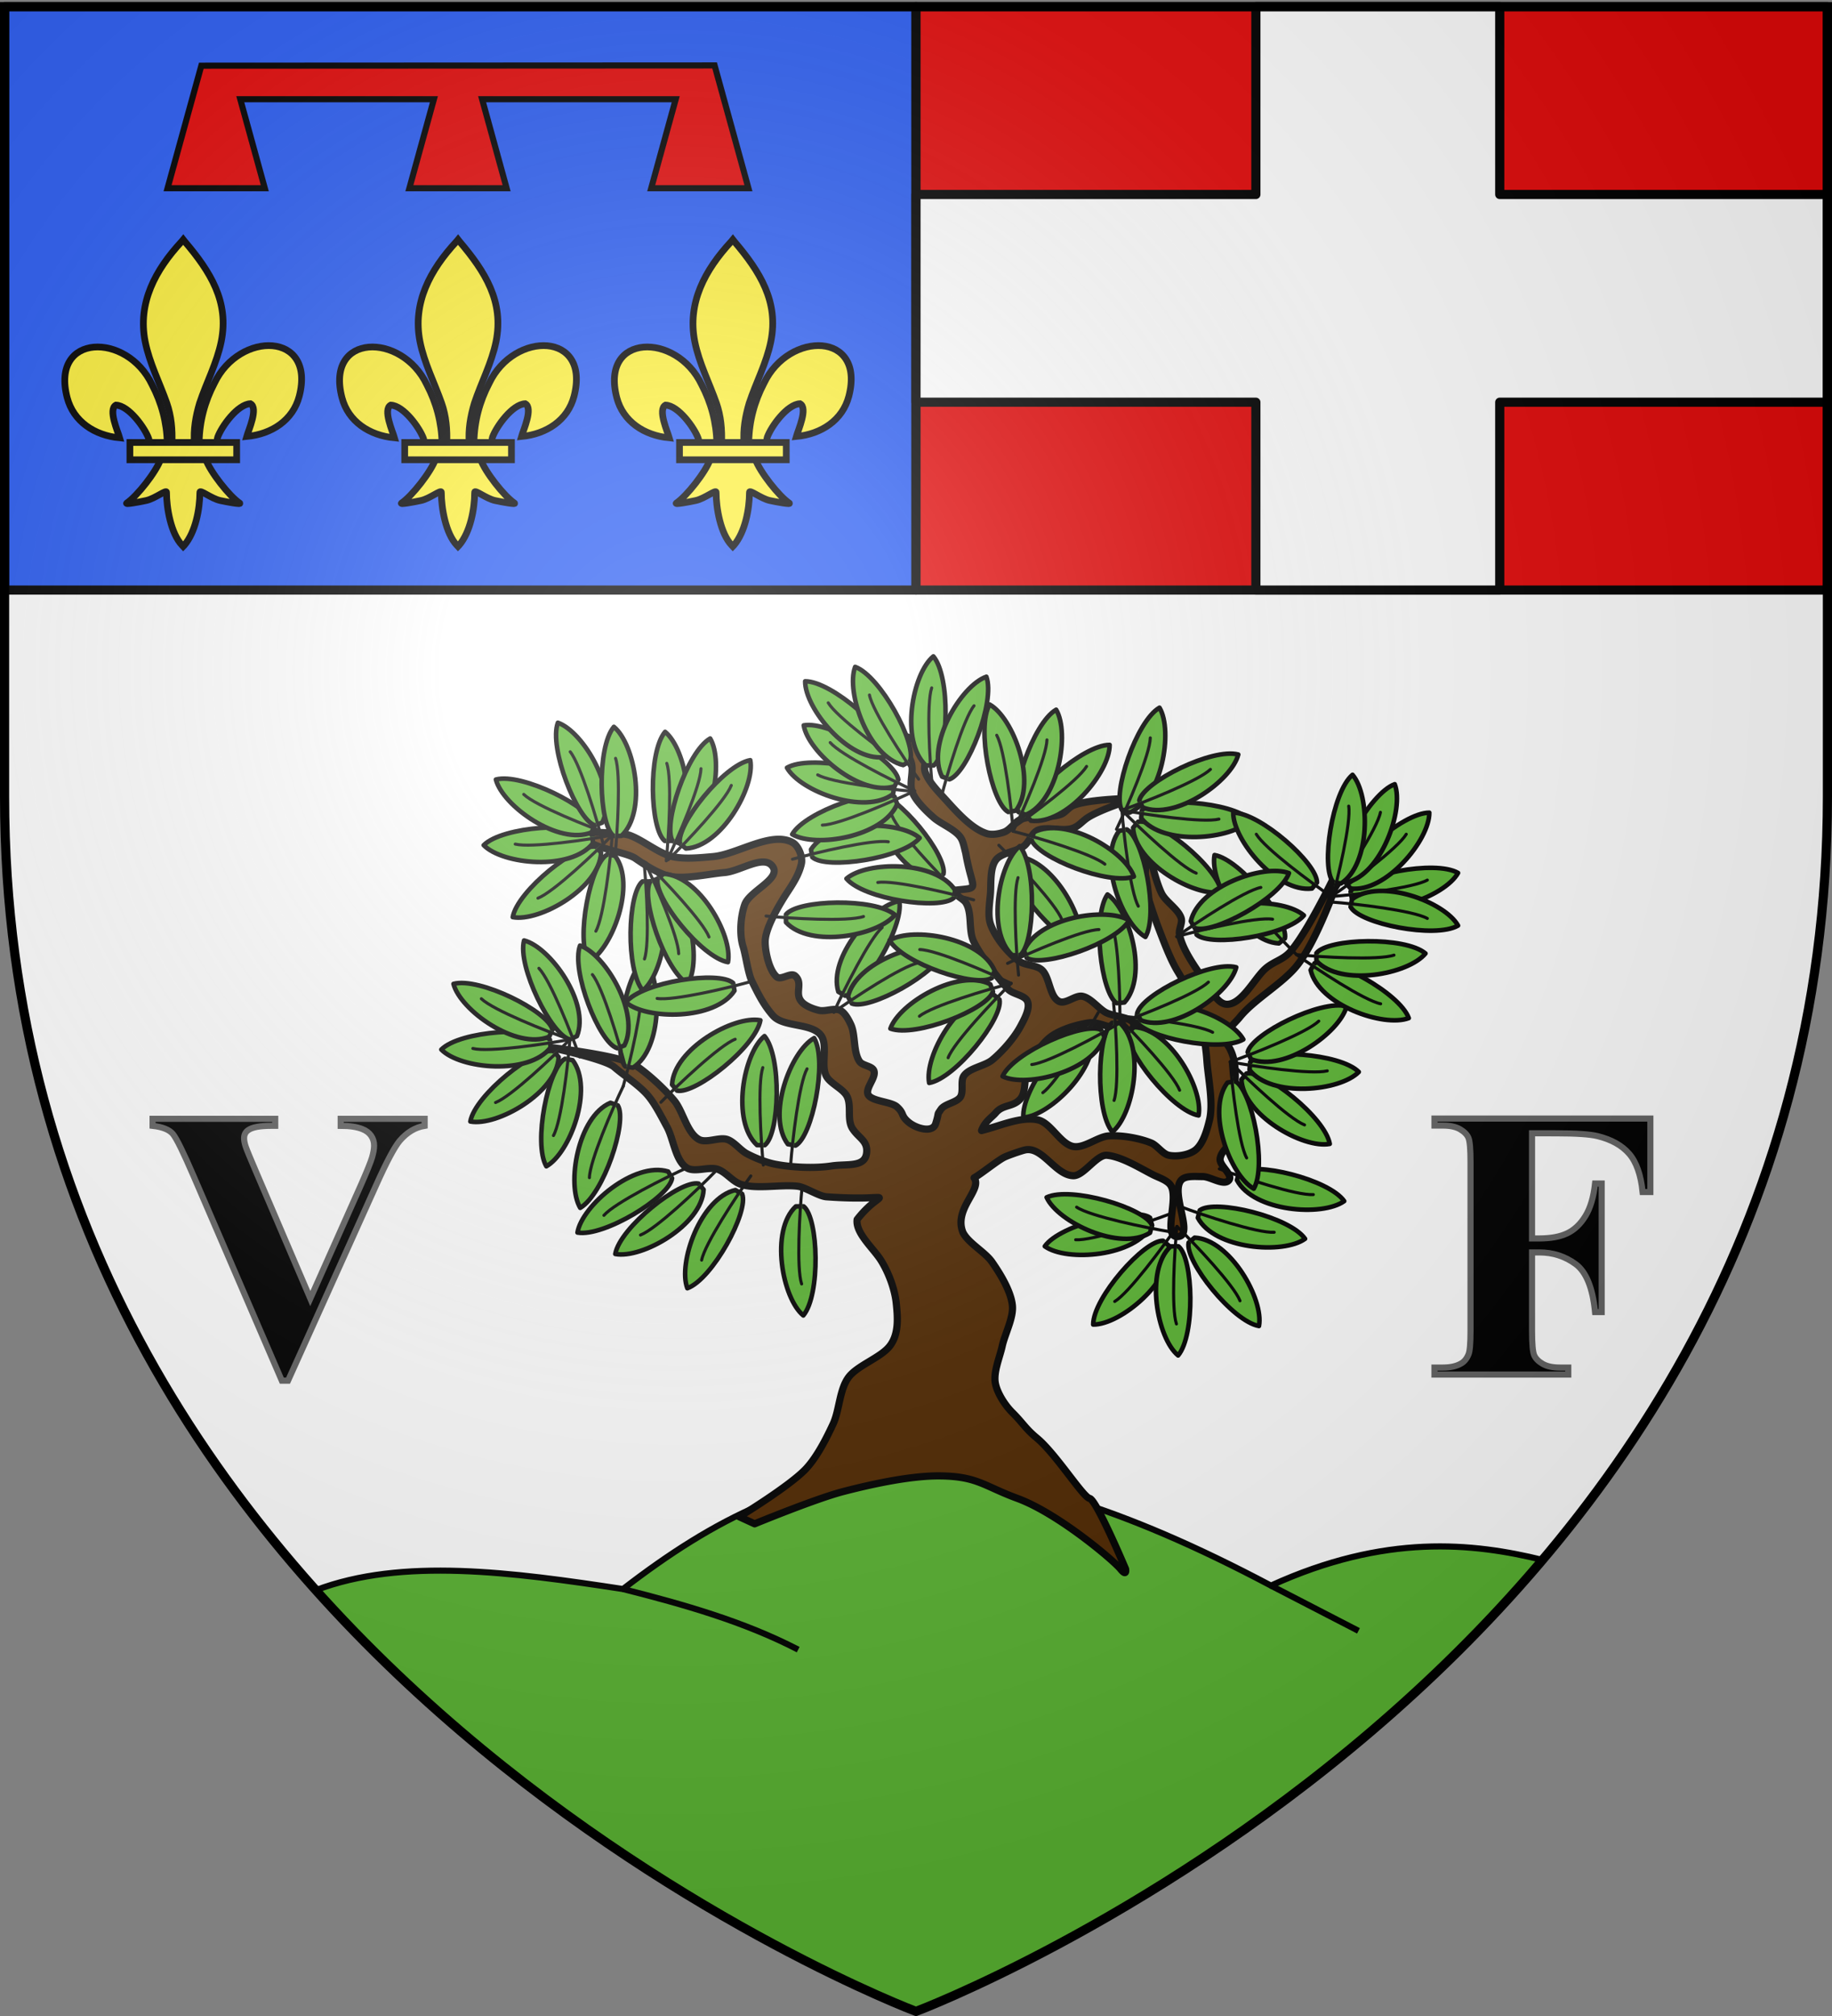 <svg xmlns="http://www.w3.org/2000/svg" xmlns:xlink="http://www.w3.org/1999/xlink" width="600" height="660" version="1.0"><rect width="100%" height="100%" fill="#808080" stroke="none"/><desc>Flag of Canton of Valais (Wallis)</desc><defs><g id="c"><path id="b" d="M0 0v1h.5z" transform="rotate(18 3.157 -.5)"/><use xlink:href="#b" width="810" height="540" transform="scale(-1 1)"/></g><g id="d"><use xlink:href="#c" width="810" height="540" transform="rotate(72)"/><use xlink:href="#c" width="810" height="540" transform="rotate(144)"/></g><radialGradient xlink:href="#a" id="ac" cx="221.445" cy="226.331" r="300" fx="221.445" fy="226.331" gradientTransform="matrix(1.353 0 0 1.349 -77.63 -85.747)" gradientUnits="userSpaceOnUse"/><linearGradient id="a"><stop offset="0" style="stop-color:white;stop-opacity:.314"/><stop offset=".19" style="stop-color:white;stop-opacity:.251"/><stop offset=".6" style="stop-color:#6b6b6b;stop-opacity:.125"/><stop offset="1" style="stop-color:black;stop-opacity:.125"/></linearGradient><path id="e" d="M2.922 27.673c0-5.952 2.317-9.844 5.579-11.013 1.448-.519 3.307-.273 5.018 1.447 2.119 2.129 2.736 7.993-3.483 9.121.658-.956.619-3.081-.714-3.787-.99-.524-2.113-.253-2.676.123-.824.552-1.729 2.106-1.679 4.108z"/></defs><g style="display:inline"><path d="M300 658.5s298.5-112.32 298.5-397.772V2.176H1.5v258.552C1.5 546.18 300 658.5 300 658.5" style="fill:#fff;fill-opacity:1;fill-rule:evenodd;stroke:none;stroke-width:1px;stroke-linecap:butt;stroke-linejoin:miter;stroke-opacity:1"/><path d="M1.5 2.176H300v191H1.5z" style="opacity:1;fill:#2b5df2;fill-opacity:1;stroke:#000;stroke-width:3;stroke-linejoin:round;stroke-miterlimit:4;stroke-dasharray:none;stroke-opacity:1"/><path d="M300 2.176h298.5v191H300z" style="opacity:1;fill:#e20909;fill-opacity:1;stroke:#000;stroke-width:3;stroke-linejoin:round;stroke-miterlimit:4;stroke-dasharray:none;stroke-opacity:1"/><path d="M411.314 2.176v61.5H300v68h111.314v61.5h79.866v-61.5H598.5v-68H491.18v-61.5z" style="opacity:1;fill:#fff;fill-opacity:1;stroke:#000;stroke-width:3;stroke-linejoin:round;stroke-miterlimit:4;stroke-dasharray:none;stroke-opacity:1"/><path d="M298.406 482.406c-35.826.204-64.372 14.684-94.375 37.813-36.358-5.536-72.373-10.366-100.593.375C189.904 617.074 300 658.5 300 658.5s117.614-44.26 205.188-147.812c-22.754-5.576-51.462-8.698-88.938 8.406-48.941-25.933-86.232-36.868-117.844-36.688z" style="fill:#5ab532;fill-opacity:1;fill-rule:evenodd;stroke:#000;stroke-width:2;stroke-linecap:butt;stroke-linejoin:miter;stroke-opacity:1"/><path d="m416.236 519.097 28.68 14.81M204.027 520.224c19.916 5.038 39.566 10.607 57.387 19.833" style="opacity:1;fill:none;fill-opacity:1;stroke:#000;stroke-width:2;stroke-linejoin:round;stroke-miterlimit:4;stroke-dasharray:none;stroke-opacity:1"/></g><g id="f" style="display:inline"><path d="M763.968 161.176c.142-6.196 1.675-11.954 4.529-17.41 7.471-15.72 30.292-15.344 25.261 3.88-1.854 7.084-8.15 11.248-15.632 11.962.54-1.867 3.51-8.465 1.113-9.756-3.834.144-8.595 6.77-9.74 9.93-.165.453-.119.977-.303 1.424" style="fill:#fcef3c;fill-opacity:1;fill-rule:evenodd;stroke:#000;stroke-width:2;stroke-linecap:butt;stroke-linejoin:miter;stroke-miterlimit:4;stroke-dasharray:none;stroke-opacity:1;display:inline" transform="matrix(1.1 0 0 1.1 -685.138 -32.667)"/><path d="M754.464 161.586c-.143-6.196-1.675-11.954-4.53-17.411-7.47-15.719-30.291-15.343-25.26 3.88 1.853 7.085 8.15 11.248 15.631 11.962-.54-1.866-3.51-8.465-1.112-9.756 3.834.145 8.594 6.77 9.739 9.93.165.454.12.978.304 1.424" style="fill:#fcef3c;fill-opacity:1;fill-rule:evenodd;stroke:#000;stroke-width:2;stroke-linecap:butt;stroke-linejoin:miter;stroke-miterlimit:4;stroke-dasharray:none;stroke-opacity:1" transform="matrix(1.1 0 0 1.1 -685.138 -32.667)"/><path d="M758.774 101.56c-7.871 8.485-13.156 18.297-10.878 29.804 1.257 6.348 4.304 12.227 6.453 18.343 1.344 3.837 1.687 7.845 1.528 11.878h6.678c-.32-4.062.381-8 1.528-11.878 2.048-6.154 5.163-11.99 6.454-18.343 2.412-11.878-3.251-20.836-10.844-29.766l-.464-.592z" style="fill:#fcef3c;fill-opacity:1;fill-rule:nonzero;stroke:#000;stroke-width:2;stroke-linecap:butt;stroke-linejoin:miter;stroke-miterlimit:4;stroke-dasharray:none;stroke-opacity:1" transform="matrix(1.1 0 0 1.1 -685.138 -32.667)"/><path d="M752.546 166.289c-1.396 3.913-7.089 11.079-10.113 13.121-.784.53 3.75-.305 5.779-.75 2.661-.583 6.121-3.42 6.04-2.418-.007 4.583 1.281 12.232 4.64 15.747l.319.338.329-.338c3.357-3.918 4.623-10.805 4.64-15.747-.08-1.001 3.379 1.835 6.04 2.418 2.03.445 6.563 1.28 5.78.75-3.025-2.042-8.714-9.208-10.11-13.121z" style="fill:#fcef3c;fill-opacity:1;fill-rule:evenodd;stroke:#000;stroke-width:2;stroke-linecap:butt;stroke-linejoin:miter;stroke-miterlimit:4;stroke-dasharray:none;stroke-opacity:1" transform="matrix(1.1 0 0 1.1 -685.138 -32.667)"/><path d="M743.347 161.386h31.789v5.15h-31.789z" style="fill:#fcef3c;fill-opacity:1;stroke:#000;stroke-width:2;stroke-miterlimit:4;stroke-dasharray:none;stroke-opacity:1" transform="matrix(1.1 0 0 1.1 -685.138 -32.667)"/></g><use xlink:href="#f" width="600" height="660" style="display:inline" transform="translate(-90)"/><use xlink:href="#f" width="600" height="660" style="display:inline" transform="translate(90)"/><path d="M65.936 21.505 54.873 61.63h31.853l-8.031-29.14h63.41l-8.032 29.14h31.853l-8.031-29.14h63.41l-8.032 29.14h31.853l-11.088-40.208z" style="fill:#e20909;fill-opacity:1;fill-rule:evenodd;stroke:#000;stroke-width:2;stroke-linecap:butt;stroke-linejoin:miter;stroke-miterlimit:4;stroke-dasharray:none;stroke-opacity:1;display:inline"/><g transform="translate(6)"><path d="M285.969 239.938s5.255 6.119 6.359 9.266c1.206 3.44-.817 7.02.578 10.389 1.128 2.722 4.702 6.207 6.938 8.126 2.45 2.102 6.785 3.734 8.687 6.344.97 1.33 1.307 3.632 1.75 5.218 2.205 12.668 5.081 11.203-3.469 12.156-.733 1.423 2.597 2.69 3.47 4.032 2.2 3.385.827 9.106 2.598 12.735 2.383 4.884 7.636 11.604 11.276 15.64 1.516 1.68 5.572 1.915 6.375 4.031.898 2.363-1.125 5.894-2.312 8.125-2.026 3.807-5.929 8.25-9.25 11-2.455 2.033-7.451 2.579-9.281 5.188-1.214 1.728.009 5.176-1.157 6.937-1.249 1.888-5.095 2.195-6.375 4.063-1.5 2.19-.416.604-1.719 4.687-1.007 3.16-6.457 1.582-8.974-.578-2.589-2.22-1.196-2.706-3.743-4.974-1.833-1.633-7.878-1.747-9.283-3.76-1.421-2.04 2.72-5.805 1.75-8.094-.638-1.508-3.669-1.576-4.625-2.906-2.186-3.044-1.314-8.764-2.906-12.157-.737-1.571-1.916-3.848-3.469-4.625-1.863-.931-4.91.479-6.937 0-1.889-.446-4.532-1.42-5.781-2.906-2.334-2.774.649-5.963-2.054-8.38-1.446-1.294-4.588 1.562-6.054.29-2.488-2.157-3.797-8.27-3.758-11.563.055-4.612 4.959-12.646 7.502-16.494 1.829-2.767 3.66-5.737 4.364-8.978.479-2.205-.926-5.855-2.906-6.937-6.964-3.805-18.128 3.927-26.032 4.625-3.977.35-9.426.917-13.312 0-4.534-1.07-9.538-5.322-13.906-6.938-2.686-.993-12.576-.985-12.576-.985-6.525 4.35 10.69 5.96 14.326 8.485 3.06 2.127 7.38 4.918 11 5.813 4.887 1.207 13.21-.743 18.227-1.158 5.262-.435 13.172-6.27 15.898-1.749 2.366 3.926-7.695 7.845-9.25 12.156-1.416 3.923-1.823 9.9-.563 13.875.86 2.715 1.625 8.741 2.888 11.293 2.072 4.19 3.83 7.798 6.924 11.301 3.351 3.794 12.535 2.336 15.625 6.344 2.46 3.189-.028 9.7 1.75 13.313 1.302 2.643 5.743 4.244 6.938 6.937 1.41 3.178-.18 7.546 1.751 10.436 2.028 3.035 4.805 3.858 4.603 7.503-.293 5.317-6.307 3.857-11.573 4.655-5.495.833-13.047.483-18.5-.594-2.91-.575-6.638-2.063-9.25-3.469-2.079-1.119-4.13-3.895-6.375-4.625-2.641-.859-6.815 1.337-9.25 0-3.968-2.178-5.209-9.287-8.125-12.75-3.324-3.948-8.44-8.674-12.719-11.562-4.633-3.128-27.742-5.786-27.742-5.786s17.824 3.81 20.805 6.38c3.266 2.815 8.19 5.978 11 9.25 2.386 2.777 4.597 7.187 6.344 10.406 2.111 3.89 2.697 10.85 6.375 13.312 2.6 1.742 7.498-.564 10.406.594 2.747 1.093 4.71 4.015 7.531 4.897 5.161 1.613 13.15-.069 18.516.596 2.562.317 6.962 3.363 9.54 3.454 23.98 1.715 18.3-3.455 9.882 7.428-.59 4.43 5.333 9.417 7.812 13.375 2.55 4.071 4.52 9.466 5 14.031.49 4.665.923 10.178-2.187 14.094-2.993 3.768-10.595 6.31-13.438 10.156-2.986 4.041-2.984 10.798-5.031 15.219-2.142 4.624-5.265 10.835-8.937 14.75-5.312 5.661-21.813 15.688-21.813 15.688l5.031 2.312s19.994-8.242 29.094-10.594c9.291-2.4 22.109-5.23 31.844-5.094 12.041.17 14.156 3.332 25.156 7.375 13.304 4.89 31.451 20.296 33.688 23.063 2.236 2.767 1.687 0 1.687 0s-9.514-22.601-11.75-23.062-11.055-14.628-17.344-19.813c-3.654-3.013-4.658-5.04-7.969-8.312-2.5-2.471-5.026-6.504-5.593-9.688-.642-3.601 1.467-8.418 2.25-12 .88-4.033 3.754-9.291 3.344-13.375-.461-4.584-3.925-10.301-6.72-14.281-2.27-3.235-7.843-6.208-9.5-9.688-3.055-7.737 6.476-13.922 3.678-17.806 2.235-1.217 7.713-5.704 9.979-6.788 1.223-.584 5.33-2.02 6.651-2.327 5.742-1.335 10.017 8.328 15.911 8.418 3.37.05 7.645-7.009 11-6.684 4.879.471 10.694 4.154 15.063 6.375 1.805.917 4.665 1.78 5.781 3.469 2.801 4.24-2.766 16.97 2.313 16.78 5.562-.207-2.573-14.366 1.156-18.5 1.415-1.567 4.826-1.121 6.938-1.156 2.626-.042 7.088 3.241 8.687 1.157 1.373-1.791-3.15-4.694-2.906-6.938.456-4.213 8.145-7.355 8.125-11.594-.007-1.493-2.527-2.586-2.906-4.03-1.668-6.346 2.165-15.859-3.47-22.594-1.795-2.148 2.874-5.91 4.626-8.094 4.844-6.04 14.383-11.2 19.094-17.344 4.156-5.423 7.829-13.953 10.406-20.281 1.781-4.374 4.656-15.031 4.656-15.031s-10.608 22.98-17.374 30.946c-2.548 3-5.852 3.352-8.686 6.084-3.448 3.323-7.671 11.66-12.447 11.304-2.113-.158-3.77-2.572-4.9-4.366-3.393-5.395-9.165-12.254-10.437-18.5-.313-1.54 1.025-3.707.594-5.219-.847-2.972-4.956-5.347-6.375-8.093-2.245-4.343-4.625-15.625-4.625-15.625l-1.156 12.719s3.044 9.808 4.625 13.906c1.706 4.424 3.903 10.422 6.375 14.469a94 94 0 0 1 5.216 9.828c2.548 5.614 3.907 13.232 4.337 19.382.4 5.718 2.188 13.81.853 19.383-.76 3.172-2.057 7.833-4.625 9.844-2.091 1.637-6.088 2.264-8.687 1.719-2.075-.435-3.82-3.23-5.782-4.031-3.91-1.598-9.66-2.58-13.875-2.313-3.617.229-8.025 4.104-11.594 3.469-4.273-.76-7.335-7.702-11.562-8.688-5.505-1.283-12.533 1.992-18.531 3.469 1.07-2.995 3.496-4.42 4.628-5.781 2.392-2.875 5.682-1.791 8.122-4.625 1.978-2.298 1.053-7.086 2.312-9.844 1.601-3.506 4.456-8.083 7.531-10.406 3.243-2.45 8.692-4.08 12.72-4.625 4.314-.584 13.3 5.35 14.468 1.156.834-2.992-6.578-3.043-9.25-4.625-2.362-1.399-4.836-4.702-7.531-5.219-2.275-.436-5.415 2.66-7.531 1.719-3.267-1.453-3.084-8.061-5.782-10.406-1.825-1.586-5.596-1.425-7.531-2.875-3.667-2.75-7.784-7.814-9.25-12.156-.944-2.797-.23-6.902 0-9.844.261-3.33-.222-8.306 1.75-11 1.834-2.506 6.785-2.736 9.25-4.625 1.66-1.272 2.676-4.464 4.625-5.219 3.093-1.198 8.163.527 11.29-.58 2.082-.737 3.057-2.229 4.897-3.451 4.217-2.8 15.625-6.375 15.625-6.375s-14.541.118-20.25 2.312c-1.394.536-2.641 2.36-4.03 2.906-3.748 1.475-9.597.168-13.313 1.72-1.827.762-3.381 3.327-5.219 4.062-1.62.647-4.114 1.077-5.781.562-5.416-1.672-10.621-7.994-14.469-12.156-2.028-2.193-4.87-5.25-5.781-8.094-.742-2.314 1.344-6.069 0-8.094-1.98-2.981-11-4.625-11-4.625z" style="opacity:1;fill:#502800;fill-opacity:1;stroke:#000;stroke-width:2.354;stroke-linejoin:round;stroke-miterlimit:4;stroke-dasharray:none;stroke-opacity:1"/><g id="g"><path d="M957.525 426.995c-.439-8.848 13.288-26.75 24.895-25.712l1.715 1.891c.426 6.203-17.874 23.543-26.61 23.82z" style="fill:#5ab532;fill-opacity:1;fill-rule:evenodd;stroke:#000;stroke-width:1.5;stroke-linecap:butt;stroke-linejoin:round;stroke-miterlimit:4;stroke-dasharray:none;stroke-opacity:1;display:inline" transform="rotate(-48 611.42 1215.423)"/><path d="M988.654 398.455c-6.458 4.723-21.209 16.508-23.83 21.23" style="fill:#5ab532;fill-opacity:1;fill-rule:evenodd;stroke:#000;stroke-width:1;stroke-linecap:round;stroke-linejoin:round;stroke-miterlimit:4;stroke-dasharray:none;stroke-opacity:1;display:inline" transform="rotate(-48 611.42 1215.423)"/></g><path d="M957.525 426.995c-.439-8.848 13.288-26.75 24.895-25.712l1.715 1.891c.426 6.203-17.874 23.543-26.61 23.82z" style="fill:#5ab532;fill-opacity:1;fill-rule:evenodd;stroke:#000;stroke-width:1.5;stroke-linecap:butt;stroke-linejoin:round;stroke-miterlimit:4;stroke-dasharray:none;stroke-opacity:1;display:inline" transform="scale(1 -1)rotate(-58 -82.626 672.172)"/><path d="M988.654 398.455c-6.458 4.723-21.209 16.508-23.83 21.23" style="fill:#5ab532;fill-opacity:1;fill-rule:evenodd;stroke:#000;stroke-width:1;stroke-linecap:round;stroke-linejoin:round;stroke-miterlimit:4;stroke-dasharray:none;stroke-opacity:1;display:inline" transform="scale(1 -1)rotate(-58 -82.626 672.172)"/><path d="M957.525 426.995c-.439-8.848 13.288-26.75 24.895-25.712l1.715 1.891c.426 6.203-17.874 23.543-26.61 23.82z" style="fill:#5ab532;fill-opacity:1;fill-rule:evenodd;stroke:#000;stroke-width:1.5;stroke-linecap:butt;stroke-linejoin:round;stroke-miterlimit:4;stroke-dasharray:none;stroke-opacity:1;display:inline" transform="rotate(142 600.76 240.932)"/><path d="M988.654 398.455c-6.458 4.723-21.209 16.508-23.83 21.23" style="fill:#5ab532;fill-opacity:1;fill-rule:evenodd;stroke:#000;stroke-width:1;stroke-linecap:round;stroke-linejoin:round;stroke-miterlimit:4;stroke-dasharray:none;stroke-opacity:1;display:inline" transform="rotate(142 600.76 240.932)"/><path d="M957.525 426.995c-.439-8.848 13.288-26.75 24.895-25.712l1.715 1.891c.426 6.203-17.874 23.543-26.61 23.82z" style="fill:#5ab532;fill-opacity:1;fill-rule:evenodd;stroke:#000;stroke-width:1.5;stroke-linecap:butt;stroke-linejoin:round;stroke-miterlimit:4;stroke-dasharray:none;stroke-opacity:1;display:inline" transform="rotate(107 605.649 74.46)"/><path d="M988.654 398.455c-6.458 4.723-21.209 16.508-23.83 21.23" style="fill:#5ab532;fill-opacity:1;fill-rule:evenodd;stroke:#000;stroke-width:1;stroke-linecap:round;stroke-linejoin:round;stroke-miterlimit:4;stroke-dasharray:none;stroke-opacity:1;display:inline" transform="rotate(107 605.649 74.46)"/><g id="j"><path d="M957.525 426.995c-.439-8.848 13.288-26.75 24.895-25.712l1.715 1.891c.426 6.203-17.874 23.543-26.61 23.82z" style="fill:#5ab532;fill-opacity:1;fill-rule:evenodd;stroke:#000;stroke-width:1.5;stroke-linecap:butt;stroke-linejoin:round;stroke-miterlimit:4;stroke-dasharray:none;stroke-opacity:1;display:inline" transform="scale(-1 1)rotate(-88 306.18 1108.354)"/><path d="M988.654 398.455c-6.458 4.723-21.209 16.508-23.83 21.23" style="fill:#5ab532;fill-opacity:1;fill-rule:evenodd;stroke:#000;stroke-width:1;stroke-linecap:round;stroke-linejoin:round;stroke-miterlimit:4;stroke-dasharray:none;stroke-opacity:1;display:inline" transform="scale(-1 1)rotate(-88 306.18 1108.354)"/></g><g id="k"><path d="M957.525 426.995c-.439-8.848 13.288-26.75 24.895-25.712l1.715 1.891c.426 6.203-17.874 23.543-26.61 23.82z" style="fill:#5ab532;fill-opacity:1;fill-rule:evenodd;stroke:#000;stroke-width:1.5;stroke-linecap:butt;stroke-linejoin:round;stroke-miterlimit:4;stroke-dasharray:none;stroke-opacity:1;display:inline" transform="scale(-1 1)rotate(-8 326.508 10182.527)"/><path d="M988.654 398.455c-6.458 4.723-21.209 16.508-23.83 21.23" style="fill:#5ab532;fill-opacity:1;fill-rule:evenodd;stroke:#000;stroke-width:1;stroke-linecap:round;stroke-linejoin:round;stroke-miterlimit:4;stroke-dasharray:none;stroke-opacity:1;display:inline" transform="scale(-1 1)rotate(-8 326.508 10182.527)"/></g><use xlink:href="#g" id="h" width="600" height="660" x="0" y="0" transform="rotate(-75 322.905 311.028)"/><use xlink:href="#h" id="i" width="600" height="660" x="0" y="0" transform="matrix(-1 0 0 1 757.606 2.455)"/><use xlink:href="#i" id="l" width="600" height="660" x="0" y="0" transform="rotate(30 366.373 401.122)"/><use xlink:href="#h" id="m" width="600" height="660" x="0" y="0" transform="translate(12.814 -12.334)"/><g id="B"><path d="M957.525 426.995c-.439-8.848 13.288-26.75 24.895-25.712l1.715 1.891c.426 6.203-17.874 23.543-26.61 23.82z" style="fill:#5ab532;fill-opacity:1;fill-rule:evenodd;stroke:#000;stroke-width:1.5;stroke-linecap:butt;stroke-linejoin:round;stroke-miterlimit:4;stroke-dasharray:none;stroke-opacity:1;display:inline" transform="scale(-1 1)rotate(-8 -156.541 10006.618)"/><path d="M988.654 398.455c-6.458 4.723-21.209 16.508-23.83 21.23" style="fill:#5ab532;fill-opacity:1;fill-rule:evenodd;stroke:#000;stroke-width:1;stroke-linecap:round;stroke-linejoin:round;stroke-miterlimit:4;stroke-dasharray:none;stroke-opacity:1;display:inline" transform="scale(-1 1)rotate(-8 -156.541 10006.618)"/></g><use xlink:href="#j" width="600" height="660" transform="rotate(-40 268.555 393.461)"/><use xlink:href="#k" width="600" height="660" transform="rotate(-40 274.872 394.226)"/><use xlink:href="#h" width="600" height="660" transform="rotate(-110 349.6 371.85)"/><use xlink:href="#i" width="600" height="660" transform="rotate(-40 274.765 396.58)"/><use xlink:href="#l" width="600" height="660" transform="rotate(-40 275.122 392.027)"/><use xlink:href="#m" width="600" height="660" transform="rotate(-40 311.4 403.518)"/><g id="n"><path d="M957.525 426.995c-.439-8.848 13.288-26.75 24.895-25.712l1.715 1.891c.426 6.203-17.874 23.543-26.61 23.82z" style="fill:#5ab532;fill-opacity:1;fill-rule:evenodd;stroke:#000;stroke-width:1.5;stroke-linecap:butt;stroke-linejoin:round;stroke-miterlimit:4;stroke-dasharray:none;stroke-opacity:1;display:inline" transform="rotate(-58 646.94 906.804)"/><path d="M988.654 398.455c-6.458 4.723-21.209 16.508-23.83 21.23" style="fill:#5ab532;fill-opacity:1;fill-rule:evenodd;stroke:#000;stroke-width:1;stroke-linecap:round;stroke-linejoin:round;stroke-miterlimit:4;stroke-dasharray:none;stroke-opacity:1;display:inline" transform="rotate(-58 646.94 906.804)"/></g><use xlink:href="#j" id="o" width="600" height="660" x="0" y="0" transform="scale(-1 1)rotate(10 299.256 -4062.484)"/><use xlink:href="#i" id="p" width="600" height="660" x="0" y="0" transform="scale(-1 1)rotate(10 274.804 -4050.828)"/><use xlink:href="#l" id="q" width="600" height="660" x="0" y="0" transform="scale(-1 1)rotate(10 308.39 -4050.206)"/><use xlink:href="#n" id="r" width="600" height="660" x="0" y="0" transform="matrix(-1 0 0 1 591.442 -74.234)"/><use xlink:href="#o" id="s" width="600" height="660" x="0" y="0" transform="matrix(-1 0 0 1 591.442 -74.234)"/><use xlink:href="#p" id="u" width="600" height="660" x="0" y="0" transform="matrix(-1 0 0 1 591.442 -74.234)"/><use xlink:href="#q" id="v" width="600" height="660" x="0" y="0" transform="matrix(-1 0 0 1 591.442 -74.234)"/><path d="M957.525 426.995c-.439-8.848 13.288-26.75 24.895-25.712l1.715 1.891c.426 6.203-17.874 23.543-26.61 23.82z" style="fill:#5ab532;fill-opacity:1;fill-rule:evenodd;stroke:#000;stroke-width:1.5;stroke-linecap:butt;stroke-linejoin:round;stroke-miterlimit:4;stroke-dasharray:none;stroke-opacity:1;display:inline" transform="rotate(152 689.984 256.565)"/><path d="M988.654 398.455c-6.458 4.723-21.209 16.508-23.83 21.23" style="fill:#5ab532;fill-opacity:1;fill-rule:evenodd;stroke:#000;stroke-width:1;stroke-linecap:round;stroke-linejoin:round;stroke-miterlimit:4;stroke-dasharray:none;stroke-opacity:1;display:inline" transform="rotate(152 689.984 256.565)"/><path d="M957.525 426.995c-.439-8.848 13.288-26.75 24.895-25.712l1.715 1.891c.426 6.203-17.874 23.543-26.61 23.82z" style="fill:#5ab532;fill-opacity:1;fill-rule:evenodd;stroke:#000;stroke-width:1.5;stroke-linecap:butt;stroke-linejoin:round;stroke-miterlimit:4;stroke-dasharray:none;stroke-opacity:1;display:inline" transform="scale(1 -1)rotate(-48 -259.49 844.779)"/><path d="M988.654 398.455c-6.458 4.723-21.209 16.508-23.83 21.23" style="fill:#5ab532;fill-opacity:1;fill-rule:evenodd;stroke:#000;stroke-width:1;stroke-linecap:round;stroke-linejoin:round;stroke-miterlimit:4;stroke-dasharray:none;stroke-opacity:1;display:inline" transform="scale(1 -1)rotate(-48 -259.49 844.779)"/><use xlink:href="#r" width="600" height="660" transform="matrix(-1 0 0 1 555.96 -8.184)"/><use xlink:href="#s" width="600" height="660" transform="matrix(-1 0 0 1 555.96 -8.184)"/><use xlink:href="#u" width="600" height="660" transform="matrix(-1 0 0 1 555.96 -8.184)"/><use xlink:href="#v" width="600" height="660" transform="matrix(-1 0 0 1 555.96 -8.184)"/><use xlink:href="#g" id="w" width="600" height="660" x="0" y="0" transform="rotate(-100 303.532 268.256)"/><use xlink:href="#g" id="x" width="600" height="660" x="0" y="0" transform="rotate(-130 321.226 300.557)"/><use xlink:href="#g" width="600" height="660" transform="scale(1 -1)rotate(40 1300.591 260.382)"/><use xlink:href="#g" id="y" width="600" height="660" x="0" y="0" transform="rotate(-150 330.642 317.744)"/><use xlink:href="#g" width="600" height="660" transform="rotate(60 243.62 353.031)"/><use xlink:href="#g" width="600" height="660" transform="rotate(30 254.727 355.325)"/><use xlink:href="#g" width="600" height="660" transform="scale(1 -1)rotate(-30 -1081.262 9.145)"/><use xlink:href="#g" width="600" height="660" transform="rotate(20 320.462 205.853)"/><use xlink:href="#g" width="600" height="660" transform="translate(122.753 13.094)"/><use xlink:href="#g" width="600" height="660" transform="rotate(160 231.208 363.66)"/><use xlink:href="#g" width="600" height="660" transform="scale(1 -1)rotate(40 1215.718 117.316)"/><use xlink:href="#g" id="W" width="600" height="660" x="0" y="0" transform="scale(1 -1)rotate(-80 -143.943 55.458)"/><use xlink:href="#g" id="Y" width="600" height="660" x="0" y="0" transform="scale(-1 1)rotate(40 121.25 -461.236)"/><use xlink:href="#g" width="600" height="660" transform="scale(1 -1)rotate(-60 -361.46 19.53)"/><use xlink:href="#g" id="aa" width="600" height="660" x="0" y="0" transform="matrix(1 0 0 -1 70.876 707.66)"/><use xlink:href="#g" id="I" width="600" height="660" x="0" y="0" transform="rotate(-60 271.937 210.25)"/><use xlink:href="#w" width="600" height="660" transform="matrix(1 0 0 -1 0 588.801)"/><use xlink:href="#x" id="F" width="600" height="660" x="0" y="0" transform="matrix(-1 0 0 1 860.012 0)"/><use xlink:href="#y" width="600" height="660" transform="rotate(-20 435.144 294.4)"/><use xlink:href="#n" width="600" height="660" transform="matrix(-1 0 0 1 577.557 -7.329)"/><use xlink:href="#o" id="z" width="600" height="660" x="0" y="0" transform="matrix(-1 0 0 1 577.557 -7.329)"/><use xlink:href="#p" width="600" height="660" transform="matrix(-1 0 0 1 577.557 -7.329)"/><use xlink:href="#q" width="600" height="660" transform="matrix(-1 0 0 1 577.557 -7.329)"/><use xlink:href="#z" id="A" width="600" height="660" x="0" y="0" transform="translate(47.466 43.374)"/><use xlink:href="#A" width="600" height="660" transform="rotate(180 219.273 372.273)"/><use xlink:href="#B" id="C" width="600" height="660" x="0" y="0" transform="matrix(-1 0 0 1 684.855 -10.639)"/><use xlink:href="#C" id="D" width="600" height="660" x="0" y="0" transform="rotate(30 325.17 321.942)"/><use xlink:href="#D" id="E" width="600" height="660" x="0" y="0" transform="rotate(40 325.17 321.942)"/><use xlink:href="#E" width="600" height="660" transform="matrix(-1 0 0 1 649.148 -6.547)"/><use xlink:href="#F" id="G" width="600" height="660" x="0" y="0" transform="matrix(-1 0 0 1 755.314 -22.2)"/><use xlink:href="#G" id="H" width="600" height="660" x="0" y="0" transform="rotate(-30 327.173 270.787)"/><use xlink:href="#H" width="600" height="660" transform="rotate(-30 325.811 272.16)"/><use xlink:href="#I" id="J" width="600" height="660" x="0" y="0" transform="rotate(-30 418.63 312.522)"/><use xlink:href="#J" id="K" width="600" height="660" x="0" y="0" transform="scale(-1 1)rotate(20 214.307 -1732.886)"/><use xlink:href="#K" id="L" width="600" height="660" x="0" y="0" transform="rotate(30 293.263 259.051)"/><use xlink:href="#L" id="M" width="600" height="660" x="0" y="0" transform="rotate(20 293.83 259.983)"/><use xlink:href="#M" id="N" width="600" height="660" x="0" y="0" transform="rotate(10 339.96 232.921)"/><use xlink:href="#N" id="O" width="600" height="660" x="0" y="0" transform="rotate(20 279.247 267.114)"/><use xlink:href="#O" id="P" width="600" height="660" x="0" y="0" transform="rotate(30 293.302 264.396)"/><use xlink:href="#P" id="Q" width="600" height="660" x="0" y="0" transform="rotate(20 289.472 267.442)"/><use xlink:href="#Q" id="R" width="600" height="660" x="0" y="0" transform="matrix(-1 0 0 1 493.754 15.062)"/><use xlink:href="#R" id="S" width="600" height="660" x="0" y="0" transform="rotate(20 182.072 289.301)"/><use xlink:href="#S" id="T" width="600" height="660" x="0" y="0" transform="translate(16.777 1.637)"/><use xlink:href="#T" id="U" width="600" height="660" x="0" y="0" transform="rotate(20 213.027 282.539)"/><use xlink:href="#U" id="V" width="600" height="660" x="0" y="0" transform="rotate(20 213.027 282.539)"/><use xlink:href="#T" width="600" height="660" transform="matrix(1 0 0 -1 -7.302 563.861)"/><use xlink:href="#U" width="600" height="660" transform="matrix(1 0 0 -1 -7.302 563.861)"/><use xlink:href="#V" width="600" height="660" transform="matrix(1 0 0 -1 -7.302 563.861)"/><use xlink:href="#W" id="X" width="600" height="660" x="0" y="0" transform="matrix(-1 0 0 1 566.418 13.317)"/><use xlink:href="#X" id="Z" width="600" height="660" x="0" y="0" transform="matrix(-1 0 0 1 692.265 12.031)"/><use xlink:href="#Y" width="600" height="660" transform="rotate(-30 314.965 265.704)"/><use xlink:href="#Z" width="600" height="660" transform="rotate(-20 379.386 306.64)"/><use xlink:href="#aa" id="ab" width="600" height="660" x="0" y="0" transform="rotate(-100 284.91 356.689)"/><use xlink:href="#ab" width="600" height="660" transform="scale(-1 1)rotate(10 119.474 -2464.163)"/></g><path d="M139.08 366.286v2.287q-4.572.74-8.157 4.882-2.595 3.09-7.725 14.522L94.338 452H92.3l-28.736-66.618q-5.19-12.05-6.952-14.152t-6.643-2.657v-2.287h40.169v2.287h-1.36q-5.439 0-7.416 1.36-1.42.926-1.421 2.718 0 1.112.494 2.627.495 1.515 3.337 8.126l17.86 41.714 16.562-37.14q2.966-6.737 3.646-9.023.68-2.287.68-3.894 0-1.853-.99-3.275-.987-1.42-2.904-2.163-2.657-1.05-7.045-1.05v-2.287zM501.758 371.022v34.422h2.41q5.562 0 9.084-1.669 3.524-1.668 5.964-5.624 2.44-3.954 3.183-10.69h2.162v42.084H522.4q-1.174-11.927-6.397-15.728-5.222-3.8-11.834-3.8h-2.41v25.646q0 6.427.71 8.034.711 1.606 2.781 2.811t5.593 1.205h2.781V450h-43.815v-2.287h2.781q3.646 0 5.871-1.297 1.606-.865 2.472-2.967.68-1.482.68-7.786v-55.124q0-6.428-.68-8.034t-2.75-2.812q-2.07-1.205-5.593-1.205h-2.78v-2.286h70.696v24.04h-2.533q-.865-8.467-4.419-12.546t-10.29-5.747q-3.707-.927-13.719-.927z" style="font-size:72px;font-style:normal;font-variant:normal;font-weight:700;font-stretch:normal;text-align:start;line-height:100%;writing-mode:lr-tb;text-anchor:start;fill:#000;fill-opacity:1;stroke:#646464;stroke-width:2;stroke-linecap:butt;stroke-linejoin:miter;stroke-opacity:1;font-family:Times New Roman;-inkscape-font-specification:Times New Roman Bold"/><path d="M300 658.5s298.5-112.32 298.5-397.772V2.176H1.5v258.552C1.5 546.18 300 658.5 300 658.5" style="opacity:1;fill:url(#ac);fill-opacity:1;fill-rule:evenodd;stroke:none;stroke-width:1px;stroke-linecap:butt;stroke-linejoin:miter;stroke-opacity:1"/><path d="M300 658.5S1.5 546.18 1.5 260.728V2.176h597v258.552C598.5 546.18 300 658.5 300 658.5z" style="opacity:1;fill:none;fill-opacity:1;fill-rule:evenodd;stroke:#000;stroke-width:3;stroke-linecap:butt;stroke-linejoin:miter;stroke-miterlimit:4;stroke-dasharray:none;stroke-opacity:1"/></svg>